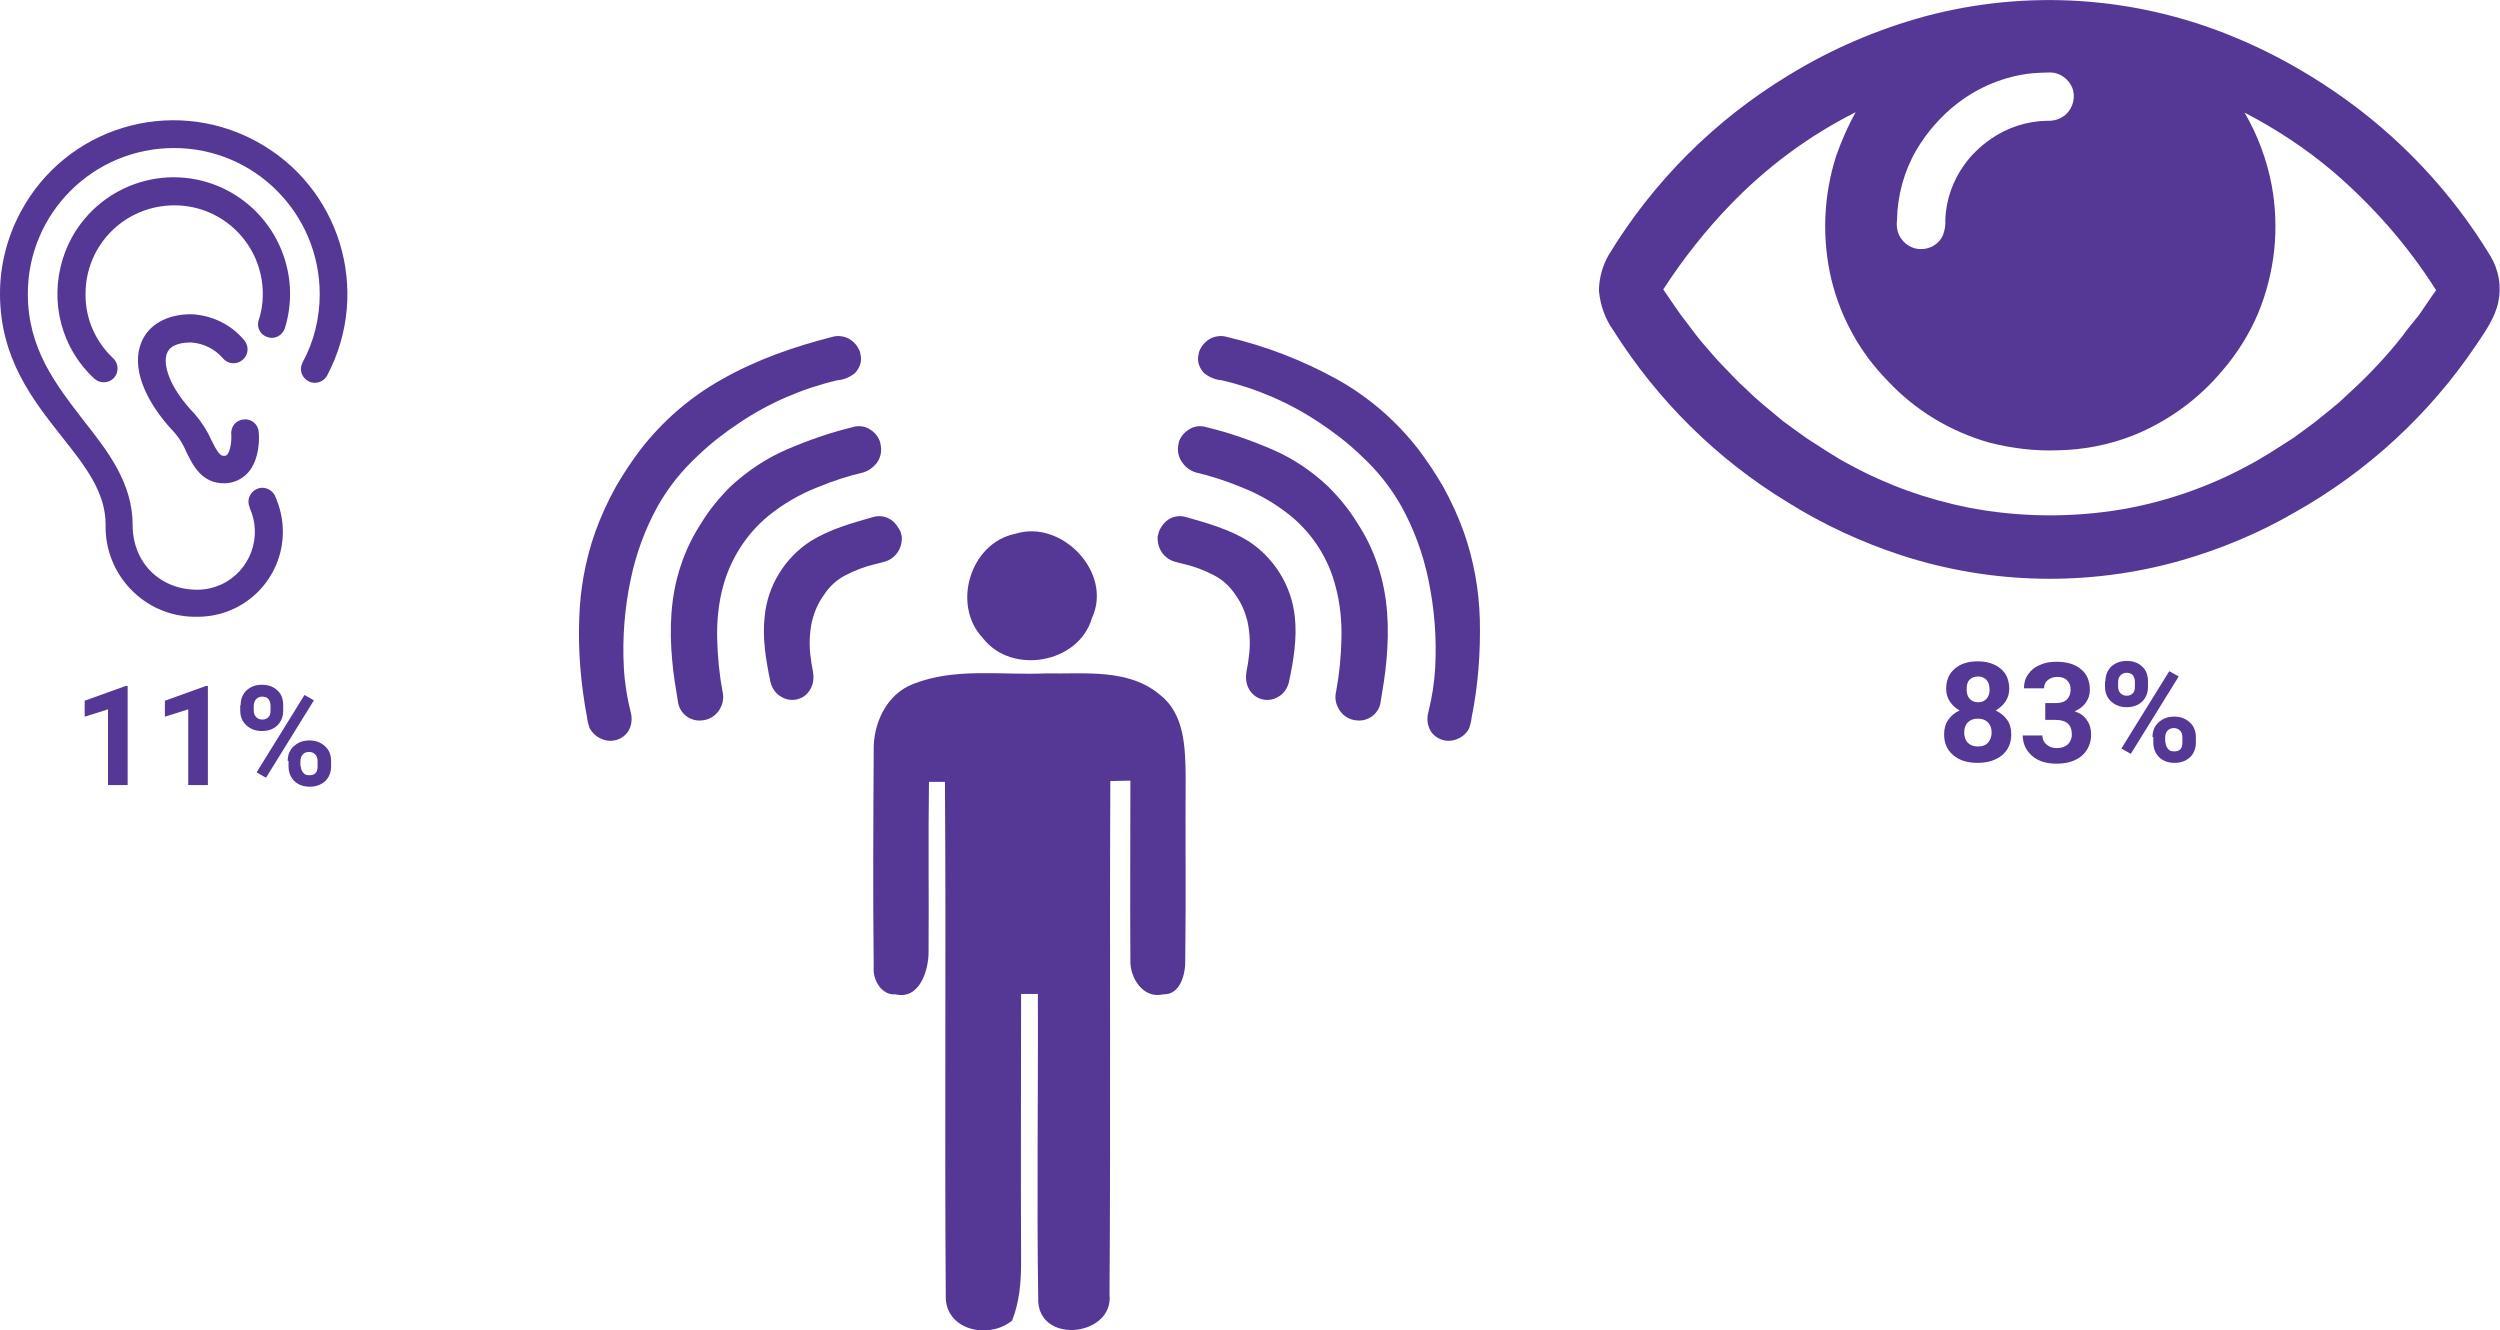 <?xml version="1.0" encoding="utf-8"?>
<!-- Generator: Adobe Illustrator 23.0.4, SVG Export Plug-In . SVG Version: 6.00 Build 0)  -->
<svg version="1.1" id="Capa_1" xmlns="http://www.w3.org/2000/svg" xmlns:xlink="http://www.w3.org/1999/xlink" x="0px" y="0px"
	 width="610.7px" height="325px" viewBox="0 0 610.7 325" style="enable-background:new 0 0 610.7 325;" xml:space="preserve">
<style type="text/css">
	.st0{fill:#553795;}
	.st1{enable-background:new    ;}
</style>
<path class="st0" d="M470.6,3.9c24.6-6.5,50.7-4.8,74.3,4.8c9.2,3.7,17.9,8.5,26,14.1c15.2,10.5,28,24.1,37.5,39.8
	c2,3.4,2.7,7.3,1.9,11.1c-0.8,4-3.3,7.4-5.5,10.7c-11.4,16.9-26.5,30.8-44.3,40.8c-8.8,5.1-18.2,9-28,11.8
	c-22.4,6.3-46.1,5.8-68.2-1.4c-9.7-3.2-19-7.5-27.6-12.9c-17.3-10.5-31.8-24.9-42.6-42c-2-2.8-3.2-6.2-3.5-9.6v-0.6
	c0.1-2.8,0.9-5.6,2.3-8.1c10.9-18,26-33.1,44-44C447.3,12,458.7,7.1,470.6,3.9z M496.4,17.9c-6.7,0.7-13,3.3-18.3,7.4
	c-4,3.1-7.4,7-10,11.4c-3,5.2-4.6,11.1-4.7,17.1c-0.2,1.6,0.1,3.3,1.1,4.6c1.3,1.8,3.4,2.7,5.6,2.4c2-0.3,3.7-1.5,4.5-3.3
	c0.5-1.3,0.7-2.6,0.6-3.9c0.2-4.8,1.8-9.4,4.6-13.3c1.7-2.4,3.9-4.5,6.3-6.2c4.1-2.9,8.9-4.5,13.9-4.6c1.7,0.1,3.3-0.4,4.6-1.5
	c1.8-1.6,2.5-4.3,1.6-6.6c-0.9-2.1-2.9-3.6-5.2-3.7C499.4,17.7,497.9,17.8,496.4,17.9L496.4,17.9z M422.8,49.9
	c-6.2,6.4-11.7,13.4-16.5,20.8c1.9,2.7,3.7,5.6,5.8,8.2c1.3,1.7,2.5,3.4,3.9,5c1.6,1.8,3.1,3.7,4.9,5.5c1.9,1.9,3.6,3.9,5.7,5.7
	c2.8,2.8,5.9,5.2,9,7.8c1.9,1.4,3.8,2.8,5.8,4.2c3.5,2.2,6.9,4.6,10.6,6.5c9,4.9,18.8,8.4,28.9,10.4c12.4,2.4,25.2,2.5,37.6,0.4
	c10.8-1.9,21.1-5.5,30.7-10.7c3.8-2,7.4-4.4,11-6.7c1.9-1.4,3.9-2.8,5.8-4.3c2.4-2,4.9-3.8,7.1-6c4.9-4.4,9.5-9.2,13.6-14.4
	c1.3-1.8,2.7-3.5,4.1-5.2c1.5-2.1,2.8-4.2,4.3-6.2c-6.9-10.9-15.4-20.6-25.2-29c-6.6-5.6-13.9-10.4-21.6-14.4
	c3.2,5.5,5.4,11.4,6.6,17.6c2,10.7,0.8,21.7-3.4,31.7c-2.1,4.9-5,9.5-8.5,13.6c-5.9,7.1-13.5,12.6-22,16c-5.9,2.3-12.1,3.5-18.4,3.6
	c-5.6,0.2-11.3-0.5-16.7-1.9c-9.5-2.7-18.1-7.9-24.8-15.1c-6.7-6.8-11.4-15.3-13.7-24.6c-2.4-10.1-2-20.6,1.2-30.5
	c1.3-3.6,2.8-7.1,4.7-10.5C441.8,33.2,431.6,40.8,422.8,49.9L422.8,49.9z"/>
<g transform="translate(468.411 131.952)">
	<g class="st1">
		<path class="st0" d="M22.4,36.3c0,1.2-0.3,2.2-0.9,3.1c-0.6,0.9-1.4,1.6-2.4,2.2c1.2,0.6,2.1,1.3,2.8,2.3c0.7,1,1,2.2,1,3.5
			c0,2.1-0.7,3.8-2.2,5.1c-1.5,1.2-3.4,1.9-6,1.9c-2.5,0-4.5-0.6-6-1.9c-1.5-1.3-2.2-2.9-2.2-5.1c0-1.3,0.3-2.5,1-3.5
			c0.7-1,1.6-1.8,2.8-2.3c-1-0.5-1.8-1.3-2.4-2.2s-0.9-1.9-0.9-3.1c0-2.1,0.7-3.7,2.1-4.9c1.4-1.2,3.2-1.8,5.6-1.8
			c2.3,0,4.2,0.6,5.6,1.8C21.7,32.5,22.4,34.2,22.4,36.3z M18.1,47c0-1.1-0.3-1.9-0.9-2.5c-0.6-0.6-1.4-0.9-2.5-0.9
			c-1,0-1.8,0.3-2.4,0.9c-0.6,0.6-0.9,1.5-0.9,2.5c0,1,0.3,1.9,0.9,2.5s1.4,0.9,2.5,0.9c1,0,1.9-0.3,2.4-0.9S18.1,48.1,18.1,47z
			 M17.6,36.5c0-0.9-0.2-1.7-0.7-2.3c-0.5-0.6-1.2-0.9-2.1-0.9c-0.9,0-1.6,0.3-2.1,0.8s-0.7,1.3-0.7,2.3c0,1,0.2,1.7,0.7,2.3
			s1.2,0.9,2.1,0.9c0.9,0,1.6-0.3,2.1-0.9S17.6,37.4,17.6,36.5z"/>
		<path class="st0" d="M31.2,39.8h2.6c1.2,0,2.1-0.3,2.7-0.9s0.9-1.4,0.9-2.4c0-1-0.3-1.7-0.9-2.3s-1.4-0.8-2.4-0.8
			c-0.9,0-1.7,0.3-2.3,0.8c-0.6,0.5-0.9,1.2-0.9,2H26c0-1.3,0.3-2.4,1-3.4c0.7-1,1.6-1.8,2.9-2.3c1.2-0.6,2.6-0.8,4-0.8
			c2.6,0,4.6,0.6,6,1.8c1.5,1.2,2.2,2.9,2.2,5.1c0,1.1-0.3,2.1-1,3.1s-1.6,1.6-2.7,2.1c1.4,0.5,2.4,1.2,3,2.2c0.7,1,1,2.1,1,3.5
			c0,2.1-0.8,3.9-2.3,5.2c-1.6,1.3-3.6,1.9-6.2,1.9c-2.4,0-4.4-0.6-5.9-1.9c-1.5-1.3-2.3-3-2.3-5h4.8c0,0.9,0.3,1.6,1,2.2
			s1.5,0.9,2.5,0.9c1.1,0,2-0.3,2.7-0.9c0.6-0.6,1-1.4,1-2.4c0-2.4-1.3-3.6-4-3.6h-2.5V39.8z"/>
		<path class="st0" d="M45.9,34.5c0-1.5,0.5-2.7,1.4-3.6c1-0.9,2.2-1.4,3.8-1.4c1.6,0,2.9,0.5,3.8,1.4c1,0.9,1.4,2.1,1.4,3.7v1.2
			c0,1.5-0.5,2.7-1.4,3.6s-2.2,1.4-3.8,1.4c-1.6,0-2.8-0.5-3.8-1.4c-1-0.9-1.5-2.1-1.5-3.7V34.5z M49,35.8c0,0.7,0.2,1.2,0.6,1.6
			c0.4,0.4,0.9,0.6,1.5,0.6s1.1-0.2,1.5-0.6s0.5-1,0.5-1.6v-1.2c0-0.7-0.2-1.2-0.5-1.6s-0.9-0.6-1.5-0.6c-0.6,0-1.1,0.2-1.5,0.6
			c-0.4,0.4-0.6,1-0.6,1.7V35.8z M52.1,52.2l-2.3-1.3L61.5,32l2.3,1.3L52.1,52.2z M57.4,48.1c0-1.5,0.5-2.7,1.5-3.6
			c1-0.9,2.2-1.4,3.8-1.4c1.6,0,2.8,0.5,3.8,1.4c1,0.9,1.5,2.1,1.5,3.7v1.2c0,1.5-0.5,2.7-1.4,3.6c-1,0.9-2.2,1.4-3.8,1.4
			c-1.6,0-2.9-0.5-3.8-1.4s-1.4-2.1-1.4-3.7V48.1z M60.6,49.4c0,0.6,0.2,1.1,0.6,1.6s0.9,0.6,1.5,0.6c1.4,0,2-0.7,2-2.2v-1.3
			c0-0.7-0.2-1.2-0.6-1.6c-0.4-0.4-0.9-0.6-1.5-0.6s-1.1,0.2-1.5,0.6c-0.4,0.4-0.6,1-0.6,1.7V49.4z"/>
	</g>
</g>
<g transform="translate(0 29.362)">
	<path class="st0" d="M0,42.4c0,15.8,8,25.9,15.1,34.9c5.7,7.2,10.7,13.5,10.7,21.5c-0.3,12.2,9.4,22.3,21.5,22.5c0.3,0,0.7,0,1,0
		c11.5,0,20.8-9.3,20.8-20.8c0-3-0.7-6-1.9-8.7c-0.8-1.7-2.8-2.5-4.5-1.7c-1.7,0.8-2.5,2.8-1.7,4.5c0,0,0,0,0,0.1
		c3.2,7.1,0.1,15.4-6.9,18.7c-1.8,0.8-3.8,1.3-5.9,1.3c-9.1,0-15.8-6.6-15.8-15.8c0-10.4-6.2-18.2-12.1-25.7
		C13.7,64.6,6.8,55.9,6.8,42.4c0-19.7,16-35.6,35.7-35.6c19.7,0,35.6,16,35.6,35.7c0,5.8-1.4,11.6-4.2,16.7
		c-0.9,1.7-0.2,3.7,1.5,4.6c1.6,0.8,3.6,0.2,4.5-1.4C90.9,41.6,83,16,62.3,5C41.6-6,16,1.8,5,22.5C1.7,28.7,0,35.5,0,42.4L0,42.4z
		 M69.6,50.8c4.6-15-3.8-30.9-18.8-35.6C35.8,10.6,19.9,19,15.3,34C12.1,44.4,15,55.7,23,63.1c1.4,1.3,3.5,1.2,4.8-0.1
		c1.3-1.4,1.2-3.5-0.1-4.8c0,0,0,0,0,0c-4.4-4.1-6.9-9.8-6.8-15.8c0-12,9.7-21.6,21.7-21.6s21.6,9.7,21.6,21.7c0,2.1-0.3,4.3-1,6.3
		c-0.6,1.8,0.4,3.7,2.2,4.2C67.1,53.6,69,52.6,69.6,50.8C69.6,50.8,69.6,50.8,69.6,50.8L69.6,50.8z M56.5,76.8c0.1,1.5-0.2,4-1,4.9
		c-0.1,0.1-0.3,0.3-0.8,0.3c-0.9,0-1.5-0.7-3.1-3.9c-1-2.3-2.4-4.4-4-6.3c-6.3-6.5-7.9-12.2-6.8-14.9c0.9-2.2,3.7-2.6,5.9-2.6
		c3,0.2,5.8,1.6,7.7,3.8c1.2,1.5,3.3,1.7,4.8,0.5c1.5-1.2,1.7-3.3,0.5-4.8c-3.2-3.9-8-6.2-13-6.4c-5.9,0-10.3,2.5-12.1,6.7
		c-2.6,6,0.5,14.3,8.1,22.3c1.2,1.4,2.1,2.9,2.8,4.6c1.6,3.3,3.8,7.7,9.2,7.7c2.2,0,4.3-0.9,5.8-2.5c3.2-3.5,2.8-9.4,2.7-10
		c-0.1-1.9-1.8-3.3-3.6-3.1C57.7,73.2,56.3,74.8,56.5,76.8C56.5,76.7,56.5,76.7,56.5,76.8L56.5,76.8z"/>
</g>
<g transform="translate(5.882 132.774)">
	<g class="st1">
		<path class="st0" d="M25.3,59h-4.8V40.5l-5.7,1.8v-3.9l10-3.6h0.5V59z"/>
		<path class="st0" d="M44.9,59h-4.8V40.5l-5.7,1.8v-3.9l10-3.6h0.5V59z"/>
		<path class="st0" d="M52.9,39.5c0-1.5,0.5-2.7,1.4-3.6c1-0.9,2.2-1.4,3.8-1.4c1.6,0,2.9,0.5,3.8,1.4c1,0.9,1.4,2.1,1.4,3.7v1.2
			c0,1.5-0.5,2.7-1.4,3.6s-2.2,1.4-3.8,1.4c-1.6,0-2.8-0.5-3.8-1.4c-1-0.9-1.5-2.1-1.5-3.7V39.5z M56.1,40.8c0,0.7,0.2,1.2,0.6,1.6
			c0.4,0.4,0.9,0.6,1.5,0.6c0.6,0,1.1-0.2,1.5-0.6s0.5-1,0.5-1.6v-1.2c0-0.7-0.2-1.2-0.5-1.6s-0.9-0.6-1.5-0.6
			c-0.6,0-1.1,0.2-1.5,0.6c-0.4,0.4-0.6,1-0.6,1.7V40.8z M59.1,57.2l-2.3-1.3L68.5,37l2.3,1.3L59.1,57.2z M64.4,53.1
			c0-1.5,0.5-2.7,1.5-3.6c1-0.9,2.2-1.4,3.8-1.4c1.6,0,2.8,0.5,3.8,1.4c1,0.9,1.5,2.1,1.5,3.7v1.2c0,1.5-0.5,2.7-1.4,3.6
			c-1,0.9-2.2,1.4-3.8,1.4c-1.6,0-2.9-0.5-3.8-1.4s-1.4-2.1-1.4-3.7V53.1z M67.6,54.4c0,0.6,0.2,1.1,0.6,1.6s0.9,0.6,1.5,0.6
			c1.4,0,2-0.7,2-2.2v-1.3c0-0.7-0.2-1.2-0.6-1.6c-0.4-0.4-0.9-0.6-1.5-0.6c-0.6,0-1.1,0.2-1.5,0.6c-0.4,0.4-0.6,1-0.6,1.7V54.4z"/>
	</g>
</g>
<g transform="translate(213.332 129.795)">
	<path class="st0" d="M34.7,0.6C46-3,58.6,10.1,53.4,21.2C50.2,32.3,33.7,35.2,26.7,26C19.1,17.9,23.7,2.8,34.7,0.6L34.7,0.6z"/>
	<path class="st0" d="M9.7,37.3c10.3-4.1,21.7-2.1,32.5-2.6c9.3,0.2,20.2-1.3,27.9,5.3c5.9,4.6,6.1,12.8,6.2,19.6
		c-0.1,15,0.1,30-0.1,45.1c0.1,3.4-1.2,8.6-5.4,8.4c-4.9,1.2-8.2-4.1-8-8.4c-0.1-14.6,0-29.2,0-43.8c-1.2,0-3.7,0.1-4.9,0.1
		c-0.2,41.8,0.1,83.6-0.2,125.4c1.1,10-16.5,12.3-17.4,2c-0.4-25.1,0-50.3-0.1-75.4h-4.1c0,21.9-0.1,43.8,0,65.7
		c0,4.7-0.4,9.6-2.2,14.1c-5.7,4.7-16.5,2.4-16.2-6.2c-0.3-41.8,0.1-83.6-0.2-125.4h-3.9c-0.2,13.9,0,27.7-0.1,41.6
		c0,4.6-2.3,11.7-8.1,10.3c-3.4,0.3-5.6-3.6-5.3-6.7c-0.2-17.6-0.1-35.2,0-52.7C-0.1,47,3.2,39.8,9.7,37.3L9.7,37.3z"/>
</g>
<g transform="translate(282.789 82.099)">
	<path class="st0" d="M12.9,0.6c1.2-0.6,2.7-0.8,4-0.4c9.4,2.2,18.5,5.7,27,10.4c7.7,4.3,14.5,10.2,19.9,17.2
		c2.1,2.8,4.1,5.8,5.9,8.9c2,3.6,3.7,7.3,5.1,11.2c2.4,6.8,3.7,14,3.9,21.2c0.2,8.1-0.4,16.2-2,24.1c-0.1,0.9-0.3,1.7-0.6,2.6
		C75.5,97,74.4,98,73,98.5c-2.3,0.9-4.9,0.1-6.3-2c-0.8-1.4-1-3-0.6-4.5c0.9-3.6,1.5-7.3,1.7-11c0.4-7.3-0.2-14.6-1.7-21.7
		c-1.3-6.2-3.5-12.2-6.6-17.8c-2.6-4.6-5.9-8.7-9.8-12.3c-3.1-3-6.5-5.6-10.1-8c-7.3-4.9-15.4-8.4-23.9-10.4
		c-1.6-0.1-3.2-0.8-4.4-1.8c-1-1.1-1.6-2.5-1.4-4l0.2-1.1C10.6,2.5,11.6,1.3,12.9,0.6z"/>
	<path class="st0" d="M8.4,22.4c1.2-0.5,2.5-0.5,3.7-0.1c5.4,1.3,10.8,3.2,15.9,5.4c5.1,2.2,9.7,5.3,13.7,9.1
		c2.7,2.7,5.1,5.6,7.1,8.9c2.1,3.2,3.8,6.7,5,10.4c2.5,7.4,2.8,15.3,2.1,23c-0.3,3.6-0.9,7.1-1.5,10.7c-0.6,2.6-3,4.3-5.6,4.1
		c-2.2-0.1-4.1-1.5-4.9-3.5c-0.5-1.1-0.6-2.4-0.3-3.6c0.8-4.3,1.2-8.6,1.3-12.9c0.1-4.2-0.3-8.5-1.4-12.6
		c-1.7-6.8-5.5-12.8-10.9-17.3c-3.7-3-7.8-5.4-12.2-7.1c-3.6-1.5-7.3-2.7-11.1-3.6C8,32.9,6.9,32.1,6.1,31c-0.9-1.2-1.3-2.6-1.1-4.1
		l0.2-1.1C5.7,24.3,6.9,23.1,8.4,22.4z"/>
	<path class="st0" d="M2.1,45.2c1.3-1.1,3.1-1.5,4.8-1c5.3,1.5,10.6,3,15.3,5.9c6.3,4.1,10.5,10.9,11.3,18.4
		c0.6,5.3-0.3,10.7-1.4,15.9c-0.3,1.4-1.1,2.7-2.3,3.5c-1.7,1.2-3.8,1.3-5.6,0.3c-1.8-1.1-2.8-3.2-2.6-5.4c0.1-1.3,0.5-2.6,0.6-3.9
		c0.5-3.1,0.4-6.3-0.3-9.4c-0.6-2.3-1.5-4.4-2.9-6.3c-1.3-2-3.1-3.7-5.3-4.8c-2.3-1.2-4.7-2.1-7.2-2.7C5,55.3,3.3,55.1,2.1,54
		c-1.5-1.2-2.2-3.1-2.1-5l0.3-1.2C0.7,46.8,1.3,45.9,2.1,45.2z"/>
</g>
<g transform="translate(141.394 82.099)">
	<path class="st0" d="M65.9,0.6c-1.2-0.6-2.7-0.8-4-0.4c-9.4,2.4-18.6,5.6-27,10.4C27.2,14.9,20.4,20.8,15,27.8
		c-2.1,2.8-4.1,5.8-5.9,8.9c-2,3.6-3.7,7.3-5.1,11.2c-2.4,6.8-3.7,14-3.9,21.2C-0.2,77,0.5,85.1,2,93.1c0.1,0.9,0.3,1.7,0.6,2.6
		C3.3,97,4.4,98,5.8,98.5c2.3,0.9,4.9,0.1,6.3-2c0.8-1.4,1-3,0.6-4.5c-0.9-3.6-1.5-7.3-1.7-11c-0.4-7.3,0.2-14.6,1.7-21.7
		c1.3-6.2,3.5-12.2,6.6-17.8c2.6-4.6,5.9-8.7,9.8-12.3c3.1-3,6.5-5.6,10.1-8c7.3-4.9,15.4-8.4,23.9-10.4c1.6-0.1,3.2-0.8,4.4-1.8
		c1-1.1,1.6-2.5,1.4-4l-0.2-1.1C68.2,2.5,67.2,1.3,65.9,0.6z"/>
	<path class="st0" d="M70.4,22.4c-1.2-0.5-2.5-0.5-3.7-0.1c-5.4,1.3-10.8,3.2-15.9,5.4c-5.1,2.2-9.7,5.3-13.8,9.1
		c-2.7,2.7-5.1,5.6-7.1,8.9c-2.1,3.2-3.8,6.7-5,10.4c-2.5,7.4-2.8,15.3-2.1,23c0.3,3.6,0.9,7.1,1.5,10.7c0.6,2.6,3,4.3,5.6,4.1
		c2.2-0.1,4.1-1.5,4.9-3.5c0.5-1.1,0.6-2.4,0.3-3.6c-0.8-4.3-1.2-8.6-1.3-12.9c-0.1-4.2,0.3-8.5,1.4-12.6C37,54.5,40.9,48.4,46.2,44
		c3.7-3,7.8-5.4,12.2-7.1c3.6-1.5,7.3-2.7,11.1-3.6c1.3-0.4,2.4-1.2,3.2-2.2c0.9-1.2,1.3-2.6,1.1-4.1l-0.2-1.1
		C73.1,24.3,71.9,23.1,70.4,22.4z"/>
	<path class="st0" d="M76.7,45.2c-1.3-1.1-3.1-1.5-4.8-1c-5.3,1.5-10.6,3-15.3,5.9C50.3,54.2,46.1,61,45.4,68.5
		c-0.6,5.3,0.3,10.7,1.4,15.9c0.3,1.4,1.1,2.7,2.3,3.5c1.7,1.2,3.8,1.3,5.6,0.3c1.8-1.1,2.8-3.2,2.6-5.4c-0.1-1.3-0.5-2.6-0.6-3.9
		c-0.5-3.1-0.4-6.3,0.3-9.4c0.6-2.3,1.5-4.4,2.9-6.3c1.3-2,3.1-3.7,5.3-4.8c2.3-1.2,4.7-2.1,7.2-2.7c1.5-0.4,3.2-0.6,4.4-1.7
		c1.5-1.2,2.2-3.1,2.1-5l-0.3-1.2C78.1,46.8,77.5,45.9,76.7,45.2z"/>
</g>
</svg>
